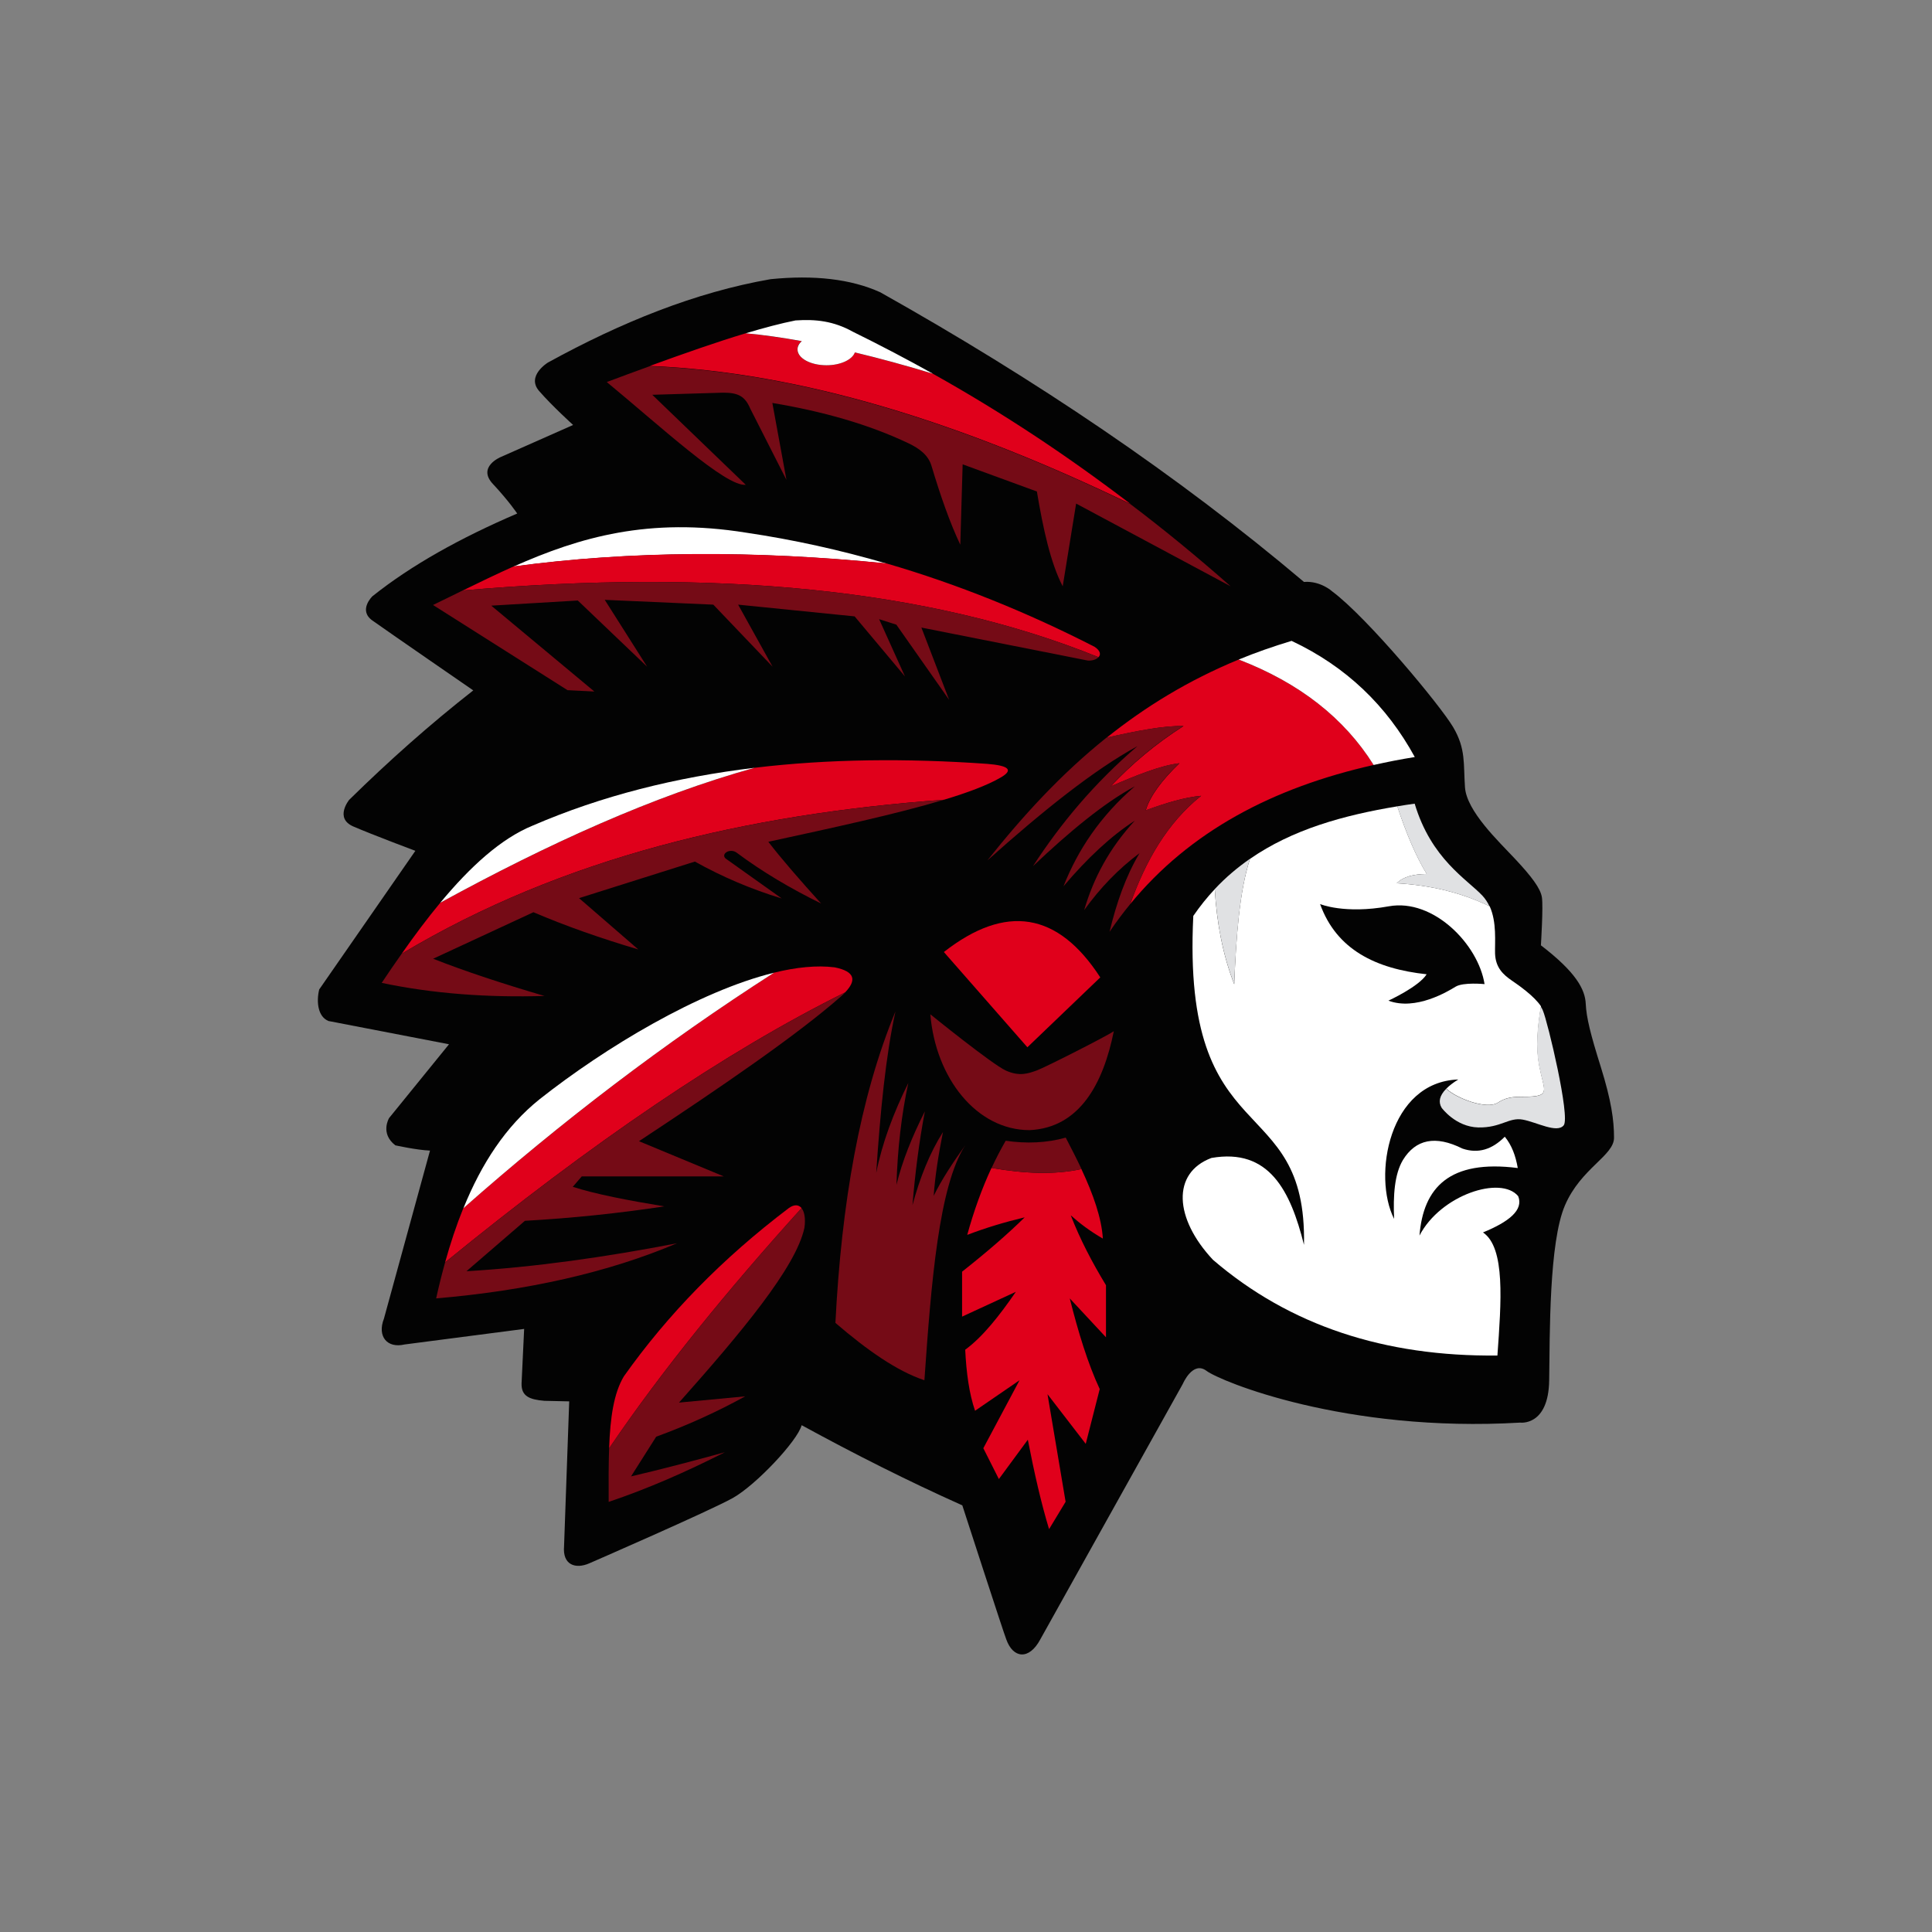 <?xml version="1.0" encoding="UTF-8"?>
<!-- Generator: Adobe Illustrator 27.2.0, SVG Export Plug-In . SVG Version: 6.00 Build 0)  -->
<svg xmlns="http://www.w3.org/2000/svg" xmlns:xlink="http://www.w3.org/1999/xlink" version="1.1" id="Layer_1" x="0px" y="0px" width="1728px" height="1728px" viewBox="0 0 1728 1728" style="enable-background:new 0 0 1728 1728;" xml:space="preserve">
<rect x="0" y="0" width="1728" height="1728" fill="#808080" stroke="none"/>
<style type="text/css">
	.st0{fill:#030303;}
	.st1{fill:#E0001B;}
	.st2{fill:#FFFFFF;}
	.st3{fill:#750B16;}
	.st4{fill:#E0E1E3;}
</style>
<g>
	<path class="st0" d="M1057.9,1237.8c0,0,8.9-21,21.2-11.7c12.3,9.3,124,55.5,280.6,46.3c0,0,25.3,3.4,25.9-37.8   c0.6-41.2-0.2-123.2,14.1-156.5c14.3-33.3,43.9-44.4,43.9-60.5c0-16-2.5-33.3-11.7-62.9c-9.3-29.6-13-44.3-13.6-57   c-0.6-12.7-8.6-28.1-40.1-52.2c0,0,2.2-34.8,0.9-42.9c-1.2-8-9.3-18.7-24.1-34.5c-14.8-15.8-43.2-42.6-44.7-63.9   c-1.5-21.3,0.9-34.2-10.5-53.7c-11.4-19.4-76.8-98.1-108.2-121.5c0,0-10.5-9.7-25.3-8.5C1053.3,425,926,339.3,787.3,261.4   c-26.3-11.9-59.2-15.6-98.1-11.7C622,261.4,555.7,288.2,490,324.3c0,0-19.4,11.9-7.9,25.3c11.6,13.4,30.5,30.5,30.5,30.5   l-64.8,28.7c0,0-21.3,8.8-6.9,24.1c14.3,15.3,21.7,26.4,21.7,26.4c-50.8,21.8-94.7,46.2-129.5,74c0,0-13,12.5,0,21.7   c13,9.3,90.2,62.5,90.2,62.5c-38.7,30.3-75.6,63.1-111,97.9c0,0-13.4,16.4,3.7,23.8c17.1,7.4,55.5,21.8,55.5,21.8l-86,124   c-2.8,11.6-0.9,24.5,8.3,28.2l107.8,20.8L348,1000c0,0-8.3,13.7,5.6,24.4c0,0,19,4.2,31,4.7l-41.2,150.3   c-6.2,15.8,2.8,26.8,18.5,23.1l106.9-13.9l-2.3,48.6c-0.4,11.6,7.1,14.6,20.4,15.7l22.2,0.5l-4.6,129.5   c-1.5,16.8,10.2,20.8,22.7,15.3c0,0,107.3-46.7,128.1-58.3c20.8-11.6,58.1-51.3,61.7-65.2c47.6,26,95.4,50.1,143.7,71.7   c0,0,37.5,115.7,39.3,119.8c6,17.1,20.4,19,30.5,0L1057.9,1237.8z"></path>
	<path class="st1" d="M1011.2,450.8c-150.1-72.5-294.3-118-430-123.5c30.7-11.2,59.9-21.4,85.7-29.2c15.7,1.5,32.5,3.9,50.1,7   c-2.4,2.2-3.8,4.7-3.8,7.4c0,7.8,11.6,14.2,25.9,14.2c12.6,0,23.1-5,25.4-11.5c22.5,5.4,46,11.8,69.9,19.1   C897.2,369.4,955.9,408.5,1011.2,450.8z"></path>
	<path class="st2" d="M834.5,334.3c-23.9-7.3-47.3-13.7-69.9-19.1c-2.3,6.5-12.8,11.5-25.4,11.5c-14.3,0-25.9-6.3-25.9-14.2   c0-2.7,1.4-5.2,3.8-7.4c-17.7-3.2-34.5-5.6-50.1-7c16.4-4.9,31.4-8.9,44.5-11.5c17.9-1.2,33.9,0.4,51.5,10.2   C787.4,308.8,811.2,321.3,834.5,334.3z"></path>
	<path class="st2" d="M792.8,504c-117.7-11.8-229.1-11.4-333.4,2.7c59.4-26.4,121-44.2,207.8-30.3C709.8,482.7,751.7,492,792.8,504z   "></path>
	<path class="st1" d="M982.5,587.8C830.4,526,638.6,508.6,414,528.1c15.3-7.5,30.3-14.7,45.4-21.5c104.3-14.1,215.7-14.5,333.4-2.7   c63.8,18.6,125.8,43.7,186.2,74.6C984.4,582.1,984.7,585.5,982.5,587.8z"></path>
	<path class="st1" d="M894.7,695.6c-11.6,6.7-29.1,13.3-50.4,19.7c-175.9,12.8-340.8,51.4-485,137.7c11.4-16.3,22.9-31.6,34.5-45.6   c96.6-52.8,190.9-95.6,281.2-120.7c65.9-7.9,135.5-8.6,207.9-3.5C902.1,684.7,907.1,688.6,894.7,695.6z"></path>
	<path class="st2" d="M675,686.7c-90.3,25.1-184.7,67.9-281.2,120.7c26.9-32.4,54.3-57.4,82.7-69C538,711.8,604.4,695.2,675,686.7z"></path>
	<path class="st1" d="M755.9,887.6c-107,53-226.7,134.5-357.8,241.5c4.7-17,10.1-33.2,16.3-48.5c87.4-77,179.7-147.6,277.8-210.6   c19.9-4.9,38.4-6.8,54.3-4.8C765.4,869,765.9,877.1,755.9,887.6z"></path>
	<path class="st2" d="M692.3,870c-98.2,63-190.5,133.5-277.8,210.6c16.1-39.7,37.8-73.2,68.2-97.5C541.2,936.9,625,886.5,692.3,870z   "></path>
	<g>
		<path class="st3" d="M1100.7,524.4l-138.2-74l-12,74c-10.8-20.7-17.5-51.3-23.1-84.8L861,415.3l-2.1,71.9    c-9.3-19.6-17.7-43.7-25.6-70c-2.8-10.1-10.9-16-20.7-20.7c-35.9-17.1-77-28.6-121.8-36.1l12.6,68.8l-32.4-63.8    c-4.6-10.8-10.5-14.2-24.1-14.2l-63.5,1.9l83.6,80.5c-17.9,1.9-76.4-52.4-124.3-91.9c13-4.9,25.9-9.6,38.5-14.2    c135.6,5.5,279.9,51,430,123.5C1042,474.3,1071.8,498.9,1100.7,524.4z"></path>
		<path class="st3" d="M982.5,587.8c-1.9,2.1-5.7,3.3-9.6,3l-148.8-29.5l24.8,64.6l-47.2-67.2l-15.4-4.9l23.1,51.2l-45-53.7    l-104.2-10.5l30.8,55.5l-53-55.5l-97.1-4.3l37.9,59.8l-62-59.2l-77.4,4.6l92.2,76.8l-24-1.2l-120.3-76.2c9-4.3,17.8-8.7,26.6-13    C638.6,508.6,830.4,526,982.5,587.8z"></path>
		<path class="st3" d="M648.9,767.8l50.3,35.8c-27.4-8.3-53.3-19.4-77.7-33l-103.6,32.7l53,45.9c-33.4-9.9-64.8-20.9-93.8-33.3    l-89.7,41.6c28.9,11.4,62.8,22.5,99.6,33.3c-50.9,1.5-99.6-2-145.6-11.7c5.9-8.9,11.9-17.6,17.9-26.1    c144.2-86.3,309-124.8,485-137.7c-42.4,12.8-100.1,25.2-157.1,37.6c11.5,15,28.3,34.3,47.2,55.2c-27.5-13.5-52.8-28.5-75.3-45.3    C653.2,758.2,644.5,763.5,648.9,767.8z"></path>
		<path class="st3" d="M755.9,887.6c-1.1,1.2-2.3,2.4-3.7,3.6c-39.4,34.6-106.4,80.5-180.7,129.5l75.9,31.5H520.3l-8,9.3    c20.4,6.6,49.7,12.2,81.9,17.5c-40.4,6.1-81.9,10.5-124.7,12.9l-52.3,45.1c60.7-3.6,123.7-12.5,188.3-25    c-61.5,26.1-133.6,42.3-215.4,49.3c2.4-11,5.1-21.7,8-32.2C529.2,1022.1,648.9,940.6,755.9,887.6z"></path>
		<path class="st3" d="M719.5,1098.1c-7.5,35.4-57,94.3-112.2,156.4l59.2-5.6c-24.5,13.5-50.9,25.6-79.6,36.1l-22.5,35.5    c25.4-5.9,53.8-13.3,83.9-21.6c-34.8,17.7-69.4,32.8-103.9,44.4c-0.1-17.6-0.1-33.6,0.4-47.9c47.7-70.1,106.2-141.9,172.1-214.8    C719.6,1083.8,720.6,1090.2,719.5,1098.1z"></path>
	</g>
	<path class="st1" d="M716.9,1080.5c-65.9,72.9-124.5,144.7-172.1,214.8c1-27.7,4.2-49.3,13.2-64.3c39.1-55.2,88-105.4,147.4-150.4   C710.4,1077,714.3,1077.4,716.9,1080.5z"></path>
	<path class="st3" d="M800.9,904.7c-32,77.4-48.3,172.1-53.7,278.5c28,24.1,54.9,43.1,79.6,51.3c6.1-87.9,13-173.8,36.5-210.1   c-11.1,15.5-21.2,30.8-28.2,45.2c1.2-17.3,4.2-36.6,8.3-57.1c-11.9,18.8-20.7,41-27.3,65.5c2.4-28.9,6-56.9,11.1-84   c-11.3,22.4-20.2,44.3-25.4,65.7c1-32.4,4.5-62.8,10.6-91.1c-13.2,26.7-23.4,53.6-28.7,80.5C787.3,994.2,792.3,943.8,800.9,904.7z"></path>
	<path class="st1" d="M989.2,1196.1l-32.4-34.8c7.6,30.2,16.1,58.1,26.8,81.1l-12.5,49l-34.2-44.4l16.2,96.2l-14.8,24.5   c-7-23.1-13.2-50.1-19-80l-25.9,35.2l-13.9-27.6l32.4-60.8l-39.8,27.3c-5.3-15.4-7.8-34.1-8.8-54.6c15.8-11.6,30.7-30.6,45.3-51.8   l-48.1,22.2v-40.2c21.5-17,40.5-33.3,56-48.6c-17.6,4.2-34.7,9.3-51.4,15.7c5.9-21.4,13.1-41.4,21.7-59.9c29.1,5.1,56.4,6.3,80.4,1   c10.6,22.6,18.1,43.9,19.2,62.2c-11.6-6.7-20.8-13.7-28.7-20.8c8.3,21.4,19.1,42.1,31.5,62.5V1196.1z"></path>
	<path class="st3" d="M967.3,1045.6c-24,5.3-51.3,4.1-80.4-1c3.9-8.4,8.1-16.5,12.6-24.3c18.5,2.7,36.5,2,53.7-2.8   C958.2,1027.1,963,1036.5,967.3,1045.6z"></path>
	<path class="st3" d="M832.1,907.2c0,0,55.2,44.7,67.5,50.3s20.4,2.5,27.5,0s63.5-31.1,69.1-35.2c-9.4,46.8-30.5,86.4-75.3,88.5   C873.4,1010.8,836.8,964.1,832.1,907.2z"></path>
	<path class="st1" d="M844.2,851.5c55.4-43.3,102-35.8,139.9,22.7l-65.2,62.5L844.2,851.5z"></path>
	<path class="st1" d="M1228.6,684.2c-90,20.2-164.5,59.4-217.7,124.4c13.8-38.6,33-72.5,63.4-96.8c-14.2,1.2-31.3,6.3-49.5,13   c3.8-12.9,14.5-27.1,30.1-42.1c-16.7,1.9-38.8,10.8-61.5,20.7c18.8-20,40.3-38.2,65.2-54c-16.9-0.5-41.6,4.2-68.8,10.4   c34.3-27.5,73-51.3,118.1-69.9C1162.2,610.8,1202.4,642.2,1228.6,684.2z"></path>
	<path class="st3" d="M1074.3,711.8c-30.4,24.3-49.6,58.3-63.4,96.8c-6.5,7.9-12.7,16.2-18.5,24.8c6.1-25.5,14.4-49.5,26.8-70.3   c-18.8,14-35.2,31-49.5,50.9c8.2-28.1,22.2-55,45.3-80c-21,13.5-42.3,33.3-63.8,58.7c12.8-32.4,32.7-62.6,63.8-89.4   c-27.6,14.9-58.6,40.6-91.1,71.4c24.7-38.1,54.9-74.3,93.4-107.3c-38.8,21.1-84.9,58.1-134.2,102.2c31.6-39.8,66-77.4,106.6-109.9   c27.2-6.2,51.9-10.8,68.8-10.4c-25,15.8-46.4,34-65.2,54c22.8-9.8,44.9-18.8,61.5-20.7c-15.6,15-26.3,29.2-30.1,42.1   C1043,718,1060.1,713,1074.3,711.8z"></path>
	<path class="st2" d="M1265.4,677.1c-12.5,2-24.8,4.4-36.8,7.1c-26.3-42-66.4-73.4-120.7-94.3c15-6.2,30.8-11.7,47.3-16.7   C1204.1,596.2,1240.3,631.2,1265.4,677.1z"></path>
	<path class="st2" d="M1374.9,980.1c-11.9,2.3-23-1.9-35,6c-10.2,6.7-37.4-3.9-46.3-12.4c2.6-2.6,6.1-5.4,10.7-8.2   c-62,2.1-76.8,86.3-57.4,124.7c-0.9-21,0.3-39.9,7.9-52.7c11.4-18.5,29-22.3,53.2-10.2c14.1,4.8,26.6,0.8,37.9-10.6   c6.2,7.5,9.7,17,11.6,28c-61.1-7.8-84.5,17.5-87.9,60.4c19-36.5,72.9-53.9,88.3-35.2c4.9,12.4-8.3,22.9-31.5,32.4   c20.2,13.7,16.3,62.2,12.9,110.1c-100.5,1.1-185.7-26.6-254.4-85.6c-34.7-37-37-77.7-1.4-91.1c51.6-9,70.7,29.3,82.8,77.7   c2.8-140.2-109.6-80-99-294.2c6-8.7,12.4-16.7,19.2-23.9c1.8,30,7.1,58.6,17.4,85c1.7-42.9,4.7-83.4,14.1-112.1   c37.9-26.3,83.5-39,131.8-47c8.2,24.9,17,45.3,26.3,60.5c-11.8,0.1-21.2,2.5-26.8,8.3c29.8,1.7,57.6,8.2,83.1,20.6   c6.5,14.3,4.5,32.2,4.8,42.4c0.5,12.6,7.4,18.8,14.8,23.9c6.6,4.5,20.3,14.1,26.3,23.2c-2.1,12-4.4,30.6-2.7,45.2   C1378.2,969,1386.8,977.8,1374.9,980.1z"></path>
	<path class="st0" d="M1180.7,808.6c0,0,21.7,9.2,61.5,2c39.8-7.2,80,34,85.6,69.6c0,0-19-1.9-25.9,2.3s-35.6,21.7-60.1,12.5   c0,0,27.3-12.5,34.2-23.6C1230.5,866.5,1195.4,849.4,1180.7,808.6z"></path>
	<path class="st4" d="M1118,768.1c-9.3,28.7-12.3,69.2-14.1,112.1c-10.3-26.4-15.6-55-17.4-85C1096.2,784.8,1106.8,775.9,1118,768.1   z"></path>
	<path class="st4" d="M1249.2,790c5.6-5.8,15-8.2,26.8-8.3c-9.3-15.2-18-35.6-26.3-60.5c5.2-0.9,10.4-1.7,15.6-2.4   c14.8,49.5,46.7,67.5,60.6,82.3c2.7,2.9,4.7,6.1,6.3,9.5C1306.8,798.2,1279,791.7,1249.2,790z"></path>
	<path class="st4" d="M1398.6,1006.5c-6,7.4-24.1-2.8-36.6-5.1c-12.5-2.3-19.4,7.4-39.8,7c-20.4-0.5-32.8-17.6-32.8-17.6   c-3-5.1-2.1-10.7,4.1-17c8.9,8.5,36.1,19,46.3,12.4c12-7.9,23.1-3.7,35-6c11.9-2.3,3.4-11.1,0.6-34.7c-1.7-14.7,0.6-33.3,2.7-45.2   c0.8,1.2,1.4,2.4,1.9,3.6C1384.3,913.9,1404.6,999.1,1398.6,1006.5z"></path>
</g>
</svg>
